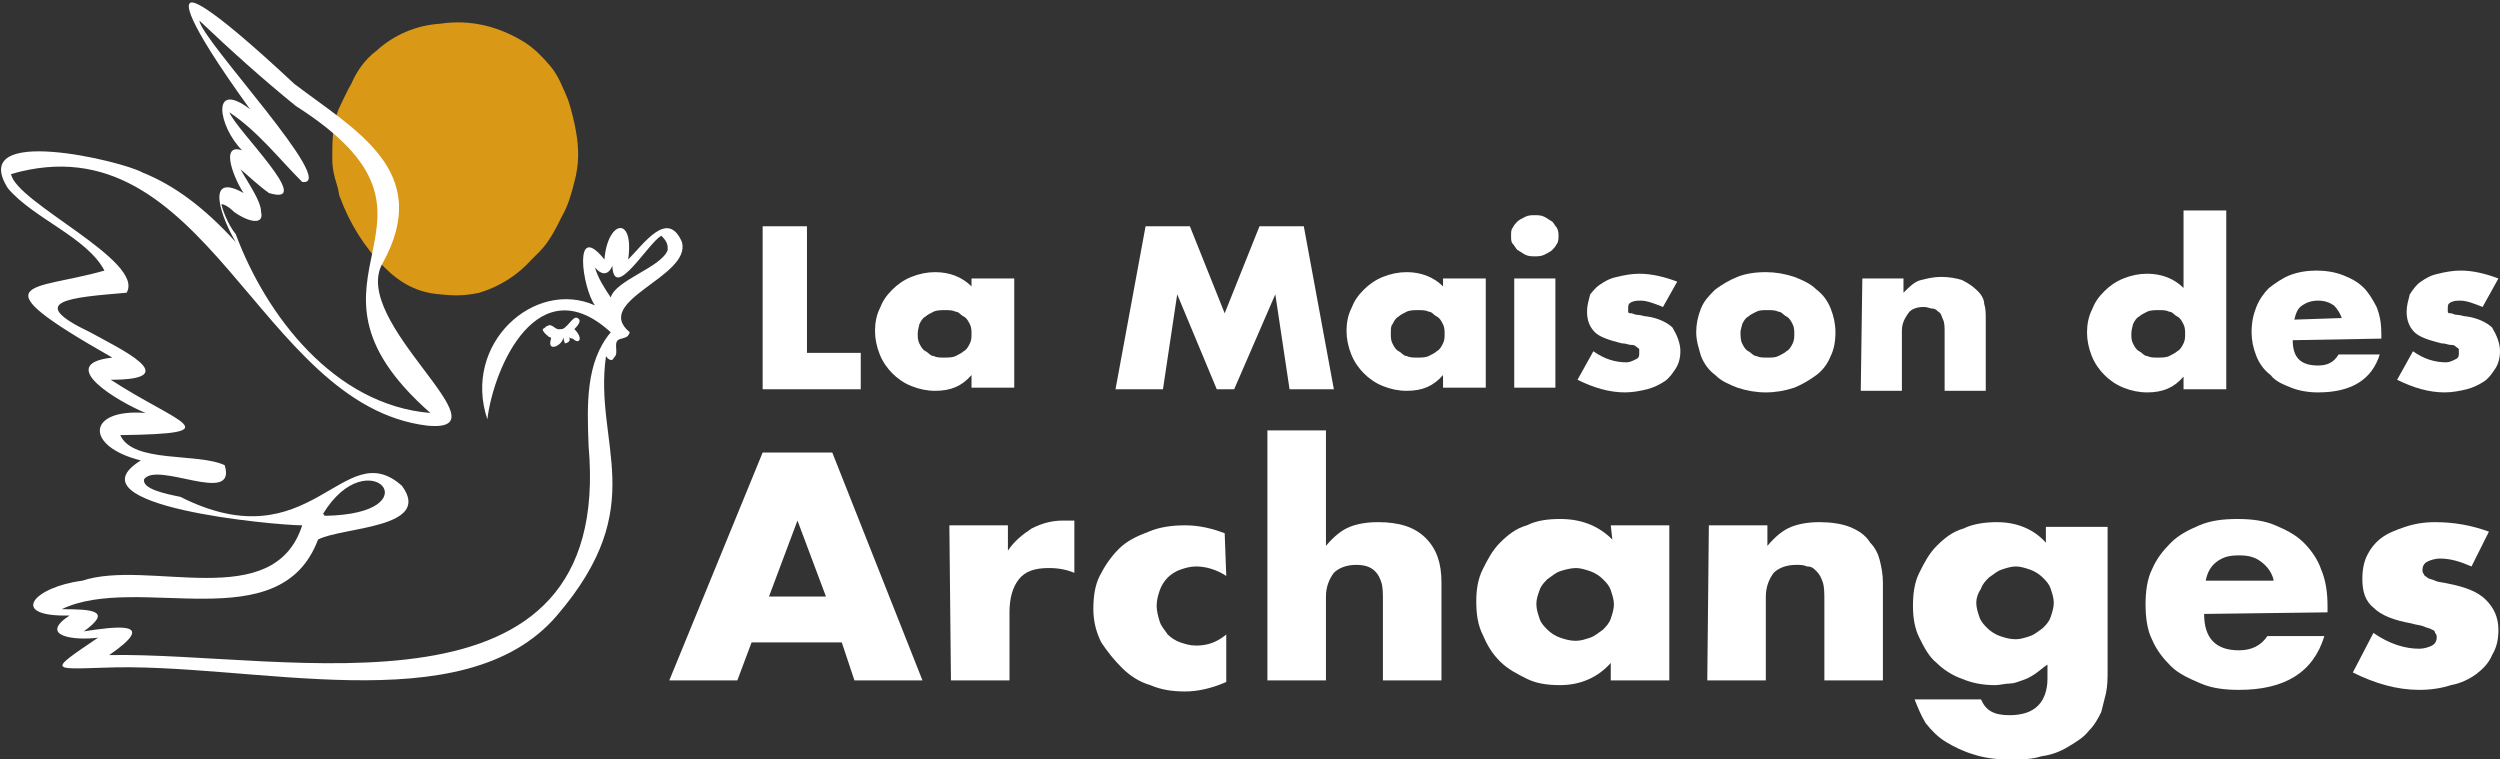 <?xml version="1.0" encoding="utf-8"?>
<!-- Generator: Adobe Illustrator 26.0.3, SVG Export Plug-In . SVG Version: 6.00 Build 0)  -->
<svg version="1.2" baseProfile="tiny" id="Calque_1"
	 xmlns="http://www.w3.org/2000/svg" xmlns:xlink="http://www.w3.org/1999/xlink" x="0px" y="0px" viewBox="0 0 158 48"
	 overflow="visible" xml:space="preserve">
<rect x="0" y="0" width="158" height="48" fill="#333333" stroke="none"/>
<g>
	<g>
		<path fill="#DA9817" d="M21.5,12.5c0.6,1.6,1.5,3.1,2.8,4.4c1,1,2.1,1.6,3.5,1.7c0.9,0.1,1.6,0.1,2.5-0.1c1.3-0.4,2.4-1.1,3.3-2.1
			c0.1-0.1,0.4-0.4,0.5-0.5c0.6-0.6,1-1.4,1.4-2.2c0.4-0.7,0.6-1.4,0.8-2.2c0.3-1.1,0.3-2.1,0.1-3.2c-0.1-0.6-0.3-1.4-0.5-2
			c-0.3-0.7-0.6-1.5-1.1-2.1c-0.5-0.6-1-1.1-1.6-1.5c-1.6-1-3.4-1.5-5.4-1.2c-1.5,0.1-2.9,0.7-4,1.7c-0.8,0.6-1.3,1.4-1.6,2.1
			c-0.3,0.5-0.5,1-0.8,1.6c-0.4,1-0.4,2.1-0.4,3.1c0,0.6,0.1,1.1,0.3,1.7C21.4,12,21.4,12.3,21.5,12.5L21.5,12.5L21.5,12.5
			L21.5,12.5z"/>
		<g>
			<path fill="#FFFFFF" d="M43.1,15.3L43.1,15.3c-0.9-2.1-2.4,0.1-3.4,1.1c0.4-2.8-1.3-2.5-1.5,0c-2-2.5-1.4,1.8-0.6,2.9
				c-3.8-1.7-8.4,2.4-6.8,7.2c0.4-3.3,3.2-9.7,7.8-5.5c-1.6,1.9-1.5,4.6-1.4,7.2c1.6,18.1-19,13-30.3,13.2c3.2-2.2,0.4-1.8-1.6-1.5
				c1.8-1.3,0.6-1.4-1.4-1.4l0,0c4.8-2.3,13.8,2,16.2-4.4c1.5-0.8,7.3-0.7,5.3-3.4c-3.7-3.3-5.7,4.9-14,0.7c-1-0.2-2.4-0.5-2.3-1.1
				c0.8-1.2,5.9,1.7,5.1-0.9l0,0c-1.7-0.8-5.8-0.1-6.6-1.9c7.1-0.1,3.7-0.7-0.6-3.5l0,0c4.8,0,0.5-2-1.3-3c-4.2-2-1.2-2.2,2.3-2.5
				l0,0C9.2,16.5,1,12.8,0.7,11C13.1,7.4,16.3,25.6,27,26.9c5.3,0.5-5-6.6-2.8-10.3c3.2-5.8-1.8-8.4-5.6-11.3
				c-6-5.6-6.5-5.2-6.6-5.1c-0.1,0.1-0.6,0.6,3.8,6.7c-2.5-1.9-2,1.1-0.5,2.6c-1.5-0.5-0.4,2,0.1,2.7c-2.5-1.4-1.4,1.6-0.5,3.1
				c-2-2.2-3.9-3.6-5.9-4.4c-1.2-0.7-11.1-3.1-8.5,1l0,0c1.6,1.9,5,3.1,6.1,5.2c-4.5,1.3-8.3,0.5,0.5,5.5c-3.7,0.4,0.4,2.8,2.1,3.5
				c-3.7-0.3-3.9,2.1-0.3,3c-4.7,2.9,8.5,4.1,10.2,4.1c-1.8,5.6-9.7,2.1-13.9,3.5c-3.1,0.4-4.7,2.3-0.8,2.2c-2,1.3,0.3,1.6,1.8,1.4
				c-3.1,2.1-3,2,0.3,1.9c9.3-0.4,22.8,3.6,28.7-3.3c6-7,2.3-10.8,3.1-16.4c0.1,0.2,0.4,0.4,0.5,0.1c0.4-0.3-0.2-1.1,0.5-1.2
				c0.3-0.1,0.4-0.1,0.5-0.4l0,0C37.4,19,43.7,17.5,43.1,15.3z M42.2,15.8c-0.4,1.1-3.3,1.9-3.6,3c-0.4-0.6-0.8-1.2-1-1.9
				c0.5,0.6,0.9,0.4,1.1-0.1c0.1,2.3,2.3-1.5,3.1-1.9C42.2,15.3,42.2,15.5,42.2,15.8z M20.4,32.5c2.9-4.8,7.1,0,0.1,0.1l0,0
				C20.5,32.5,20.5,32.5,20.4,32.5z M16.5,13.4c0-0.7-0.8-1.8-1.3-2.7c0.6,0.5,1.1,1,1.8,1.5c3,0.9-2.1-4-2.5-5.1
				c1.8,1.2,3.1,2.9,4.6,4.4l0,0c2.4,0.3-6.4-9-6.5-10.2c2,1.9,4,3.7,6.1,5.4c11.6,7.4-1.5,10.6,8.5,19.4
				c-6.1-0.5-10.4-6.2-12.3-11.3l0,0c-0.5-0.6-0.9-1.7-0.9-1.9l0,0c0,0,0.3,0,0.8,0.5l0,0C15.8,14.1,16.7,14.2,16.5,13.4z"/>
			<path fill="#FFFFFF" d="M36.5,20.1c-0.3-0.2-0.7,0.8-1.1,0.7c-0.3,0.1-0.5-0.4-0.8-0.2c-0.1,0-0.1,0.1-0.3,0.2l0,0l0,0
				c0,0.2,0.3,0.4,0.4,0.5c0.2,0,0.1,0.2,0.1,0.2c-0.2,0.8,0.8,0.3,0.8-0.2c0,0.1,0.1,0.4,0.1,0.4c0.1,0,0.3-0.1,0.3-0.2l0,0l0,0
				c0-0.1,0-0.2-0.1-0.2c0.1,0,0.1,0.1,0.3,0.1c0.4,0.4,0.7,0,0.1-0.6C36.7,20.4,36.7,20.2,36.5,20.1z"/>
		</g>
	</g>
	<g>
		<path fill="#FFFFFF" d="M51,14.3v8h3.4v2.3h-6.2V14.3H51z"/>
		<path fill="#FFFFFF" d="M61.4,17.6h2.7v6.9h-2.7v-0.8c-0.6,0.7-1.3,1-2.3,1c-0.5,0-1-0.1-1.5-0.3c-0.5-0.2-0.9-0.5-1.2-0.8
			c-0.3-0.3-0.6-0.7-0.8-1.2s-0.3-1-0.3-1.5s0.1-1,0.3-1.4c0.2-0.5,0.4-0.8,0.8-1.2c0.3-0.3,0.7-0.6,1.2-0.8c0.5-0.2,1-0.3,1.5-0.3
			c0.9,0,1.7,0.3,2.3,0.9V17.6z M58,21.1c0,0.2,0,0.4,0.1,0.6c0.1,0.2,0.2,0.4,0.4,0.5c0.2,0.1,0.3,0.3,0.5,0.3
			c0.2,0.1,0.4,0.1,0.7,0.1c0.2,0,0.5,0,0.7-0.1c0.2-0.1,0.4-0.2,0.5-0.3c0.2-0.1,0.3-0.3,0.4-0.5c0.1-0.2,0.1-0.4,0.1-0.6
			s0-0.4-0.1-0.6s-0.2-0.4-0.4-0.5c-0.2-0.1-0.3-0.3-0.5-0.3c-0.2-0.1-0.4-0.1-0.7-0.1c-0.2,0-0.5,0-0.7,0.1s-0.4,0.2-0.5,0.3
			c-0.2,0.1-0.3,0.3-0.4,0.5C58.1,20.6,58,20.8,58,21.1z"/>
		<path fill="#FFFFFF" d="M70.5,24.6l1.9-10.3h2.8l2.2,5.5l2.2-5.5h2.8l1.9,10.3h-2.8l-0.9-6l-2.6,6h-1.1l-2.5-6l-0.9,6H70.5z"/>
		<path fill="#FFFFFF" d="M91.2,17.6h2.7v6.9h-2.7v-0.8c-0.6,0.7-1.3,1-2.3,1c-0.5,0-1-0.1-1.5-0.3c-0.5-0.2-0.9-0.5-1.2-0.8
			c-0.3-0.3-0.6-0.7-0.8-1.2c-0.2-0.5-0.3-1-0.3-1.5s0.1-1,0.3-1.4c0.2-0.5,0.4-0.8,0.8-1.2c0.3-0.3,0.7-0.6,1.2-0.8
			c0.5-0.2,1-0.3,1.5-0.3c0.9,0,1.7,0.3,2.3,0.9V17.6z M87.9,21.1c0,0.2,0,0.4,0.1,0.6c0.1,0.2,0.2,0.4,0.4,0.5
			c0.2,0.1,0.3,0.3,0.5,0.3c0.2,0.1,0.4,0.1,0.7,0.1c0.2,0,0.5,0,0.7-0.1c0.2-0.1,0.4-0.2,0.5-0.3c0.2-0.1,0.3-0.3,0.4-0.5
			c0.1-0.2,0.1-0.4,0.1-0.6s0-0.4-0.1-0.6S91,20.1,90.8,20s-0.3-0.3-0.5-0.3c-0.2-0.1-0.4-0.1-0.7-0.1c-0.2,0-0.5,0-0.7,0.1
			c-0.2,0.1-0.4,0.2-0.5,0.3c-0.2,0.1-0.3,0.3-0.4,0.5C87.9,20.6,87.9,20.8,87.9,21.1z"/>
		<path fill="#FFFFFF" d="M95.5,14.9c0-0.2,0-0.4,0.1-0.5c0.1-0.2,0.2-0.3,0.3-0.4c0.1-0.1,0.3-0.2,0.5-0.3c0.2-0.1,0.4-0.1,0.6-0.1
			c0.2,0,0.4,0,0.6,0.1c0.2,0.1,0.3,0.2,0.5,0.3c0.1,0.1,0.2,0.3,0.3,0.4c0.1,0.2,0.1,0.4,0.1,0.5c0,0.1,0,0.4-0.1,0.5
			c-0.1,0.2-0.2,0.3-0.3,0.4c-0.1,0.1-0.3,0.2-0.5,0.3c-0.2,0.1-0.4,0.1-0.6,0.1c-0.2,0-0.4,0-0.6-0.1c-0.2-0.1-0.3-0.2-0.5-0.3
			c-0.1-0.1-0.2-0.3-0.3-0.4C95.5,15.3,95.5,15.1,95.5,14.9z M98.3,17.6v6.9h-2.6v-6.9C95.7,17.6,98.3,17.6,98.3,17.6z"/>
		<path fill="#FFFFFF" d="M105.1,19.4c-0.5-0.2-1-0.4-1.4-0.4c-0.2,0-0.4,0-0.6,0.1c-0.2,0.1-0.2,0.2-0.2,0.4c0,0.1,0,0.1,0,0.2
			c0,0.1,0.1,0.1,0.2,0.1c0.1,0,0.2,0.1,0.4,0.1c0.2,0,0.4,0.1,0.6,0.1c0.7,0.1,1.3,0.4,1.6,0.7c0.3,0.5,0.5,1,0.5,1.5
			c0,0.4-0.1,0.8-0.3,1.1c-0.2,0.3-0.4,0.6-0.7,0.8c-0.3,0.2-0.7,0.4-1.1,0.5s-0.9,0.2-1.4,0.2c-1,0-2-0.3-3-0.8l1-1.8
			c0.7,0.5,1.4,0.7,2.1,0.7c0.2,0,0.4-0.1,0.6-0.2c0.2-0.1,0.2-0.2,0.2-0.4c0-0.1,0-0.2,0-0.2c0-0.1-0.1-0.1-0.2-0.2
			c-0.1-0.1-0.2-0.1-0.3-0.1c-0.2,0-0.3-0.1-0.6-0.1c-0.8-0.2-1.4-0.4-1.7-0.7c-0.3-0.3-0.5-0.7-0.5-1.3c0-0.4,0.1-0.7,0.2-1.1
			c0.1-0.1,0.3-0.4,0.6-0.6c0.3-0.2,0.6-0.4,1.1-0.5c0.4-0.1,0.9-0.2,1.4-0.2c0.8,0,1.6,0.2,2.4,0.5L105.1,19.4z"/>
		<path fill="#FFFFFF" d="M107.2,21c0-0.5,0.1-1,0.3-1.5s0.5-0.8,0.9-1.2c0.4-0.3,0.9-0.6,1.4-0.8c0.5-0.2,1.1-0.3,1.8-0.3
			c0.6,0,1.2,0.1,1.8,0.3c0.5,0.2,1,0.4,1.4,0.8c0.4,0.3,0.7,0.7,0.9,1.2c0.2,0.5,0.3,1,0.3,1.5c0,0.6-0.1,1.1-0.3,1.5
			c-0.2,0.5-0.5,0.9-0.9,1.2s-0.9,0.6-1.4,0.8c-0.6,0.2-1.2,0.3-1.8,0.3c-0.6,0-1.2-0.1-1.8-0.3c-0.5-0.2-1-0.4-1.4-0.8
			c-0.4-0.3-0.7-0.7-0.9-1.2C107.4,22.1,107.2,21.6,107.2,21z M110,21c0,0.2,0,0.5,0.1,0.7c0.1,0.2,0.2,0.4,0.4,0.5
			c0.2,0.1,0.3,0.3,0.5,0.3c0.2,0.1,0.4,0.1,0.7,0.1s0.5,0,0.7-0.1c0.2-0.1,0.4-0.2,0.5-0.3c0.2-0.1,0.3-0.3,0.4-0.5
			c0.1-0.2,0.1-0.4,0.1-0.6s0-0.4-0.1-0.6s-0.2-0.4-0.4-0.5c-0.2-0.1-0.3-0.3-0.5-0.3c-0.2-0.1-0.4-0.1-0.7-0.1s-0.5,0-0.7,0.1
			s-0.4,0.2-0.5,0.3c-0.2,0.1-0.3,0.3-0.4,0.5C110.1,20.6,110,20.8,110,21z"/>
		<path fill="#FFFFFF" d="M117.7,17.6h2.6v0.9c0.4-0.4,0.7-0.7,1.1-0.8c0.4-0.1,0.8-0.2,1.3-0.2s1,0.1,1.3,0.2
			c0.4,0.2,0.7,0.4,1,0.7c0.2,0.2,0.4,0.5,0.4,0.8c0.1,0.3,0.1,0.6,0.1,1v4.5h-2.6V21c0-0.3,0-0.6-0.1-0.8c-0.1-0.2-0.1-0.4-0.3-0.5
			c-0.1-0.1-0.2-0.2-0.4-0.2c-0.1,0-0.3-0.1-0.5-0.1c-0.4,0-0.8,0.1-1,0.4s-0.4,0.6-0.4,1.1v3.8h-2.6L117.7,17.6L117.7,17.6z"/>
		<path fill="#FFFFFF" d="M138,13.3h2.7v11.3H138v-0.8c-0.6,0.7-1.3,1-2.3,1c-0.5,0-1-0.1-1.5-0.3c-0.5-0.2-0.9-0.5-1.2-0.8
			c-0.3-0.3-0.6-0.7-0.8-1.2s-0.3-1-0.3-1.5s0.1-1,0.3-1.4c0.2-0.5,0.4-0.8,0.8-1.2c0.3-0.3,0.7-0.6,1.2-0.8c0.5-0.2,1-0.3,1.5-0.3
			c0.9,0,1.7,0.3,2.3,0.9V13.3z M134.7,21.1c0,0.2,0,0.4,0.1,0.6c0.1,0.2,0.2,0.4,0.4,0.5c0.2,0.1,0.3,0.3,0.5,0.3
			c0.2,0.1,0.4,0.1,0.7,0.1c0.2,0,0.5,0,0.7-0.1c0.2-0.1,0.4-0.2,0.5-0.3c0.2-0.1,0.3-0.3,0.4-0.5c0.1-0.2,0.1-0.4,0.1-0.6
			s0-0.4-0.1-0.6c-0.1-0.2-0.2-0.4-0.4-0.5s-0.3-0.3-0.5-0.3c-0.2-0.1-0.4-0.1-0.7-0.1c-0.2,0-0.5,0-0.7,0.1s-0.4,0.2-0.5,0.3
			c-0.2,0.1-0.3,0.3-0.4,0.5C134.8,20.6,134.7,20.8,134.7,21.1z"/>
		<path fill="#FFFFFF" d="M144.9,21.5c0,1.1,0.5,1.6,1.6,1.6c0.6,0,1-0.2,1.3-0.7h2.6c-0.5,1.6-1.8,2.4-3.9,2.4
			c-0.6,0-1.2-0.1-1.7-0.3c-0.5-0.2-1-0.4-1.3-0.8c-0.4-0.3-0.7-0.7-0.9-1.2c-0.2-0.5-0.3-1-0.3-1.5c0-0.6,0.1-1.1,0.3-1.6
			s0.5-0.9,0.8-1.2c0.4-0.3,0.8-0.6,1.3-0.8c0.5-0.2,1.1-0.3,1.7-0.3c0.6,0,1.2,0.1,1.7,0.3c0.5,0.2,0.9,0.4,1.3,0.8
			c0.3,0.3,0.6,0.8,0.8,1.2c0.2,0.5,0.3,1,0.3,1.7v0.3L144.9,21.5L144.9,21.5z M148,20.1c-0.1-0.3-0.3-0.6-0.5-0.8
			c-0.3-0.2-0.6-0.3-1-0.3s-0.7,0.1-1,0.3c-0.3,0.2-0.4,0.5-0.5,0.9L148,20.1L148,20.1z"/>
		<path fill="#FFFFFF" d="M156.9,19.4c-0.5-0.2-1-0.4-1.4-0.4c-0.2,0-0.4,0-0.6,0.1c-0.2,0.1-0.2,0.2-0.2,0.4c0,0.1,0,0.1,0,0.2
			c0,0.1,0.1,0.1,0.2,0.1s0.2,0.1,0.4,0.1s0.4,0.1,0.6,0.1c0.7,0.1,1.3,0.4,1.6,0.7c0.3,0.5,0.5,1,0.5,1.5c0,0.4-0.1,0.8-0.3,1.1
			s-0.4,0.6-0.7,0.8c-0.3,0.2-0.7,0.4-1.1,0.5c-0.4,0.1-0.9,0.2-1.4,0.2c-1,0-2-0.3-3-0.8l1-1.8c0.7,0.5,1.4,0.7,2.1,0.7
			c0.2,0,0.4-0.1,0.6-0.2c0.2-0.1,0.2-0.2,0.2-0.4c0-0.1,0-0.2,0-0.2c0-0.1-0.1-0.1-0.2-0.2c-0.1-0.1-0.2-0.1-0.3-0.1
			c-0.2,0-0.3-0.1-0.6-0.1c-0.8-0.2-1.4-0.4-1.7-0.7c-0.3-0.3-0.5-0.7-0.5-1.3c0-0.4,0.1-0.7,0.2-1.1c0.2-0.3,0.4-0.6,0.7-0.8
			c0.3-0.2,0.6-0.4,1.1-0.5c0.4-0.1,0.9-0.2,1.4-0.2c0.8,0,1.6,0.2,2.4,0.5L156.9,19.4z"/>
	</g>
	<g>
		<path fill="#FFFFFF" d="M53.2,40.6h-5.7L46.6,43h-4.3l5.9-14.4h4.4L58.3,43h-4.3L53.2,40.6z M52.2,37.7l-1.8-4.8l-1.8,4.8
			C48.6,37.7,52.2,37.7,52.2,37.7z"/>
		<path fill="#FFFFFF" d="M60,33.2h3.7v1.6c0.4-0.6,0.9-1,1.5-1.4c0.6-0.3,1.2-0.5,2-0.5c0.1,0,0.2,0,0.3,0s0.2,0,0.4,0v3.3
			c-0.5-0.2-1-0.3-1.6-0.3c-0.9,0-1.5,0.2-1.9,0.7c-0.4,0.5-0.6,1.2-0.6,2.1V43h-3.7L60,33.2L60,33.2z"/>
		<path fill="#FFFFFF" d="M77.5,36.4c-0.6-0.4-1.3-0.6-1.9-0.6c-0.4,0-0.7,0.1-1,0.2c-0.3,0.1-0.6,0.3-0.8,0.5
			c-0.2,0.2-0.4,0.5-0.5,0.8s-0.2,0.6-0.2,1c0,0.3,0.1,0.7,0.2,1c0.1,0.3,0.3,0.5,0.5,0.8c0.2,0.2,0.5,0.4,0.8,0.5
			c0.3,0.1,0.6,0.2,1,0.2c0.7,0,1.3-0.2,1.9-0.7v3c-0.9,0.4-1.8,0.6-2.6,0.6s-1.5-0.1-2.2-0.4c-0.7-0.2-1.3-0.6-1.8-1.1
			c-0.5-0.5-0.9-1-1.3-1.6c-0.3-0.6-0.5-1.3-0.5-2.1c0-0.8,0.1-1.5,0.4-2.1s0.7-1.2,1.2-1.7c0.5-0.5,1.1-0.8,1.9-1.1
			c0.7-0.3,1.5-0.4,2.3-0.4c0.9,0,1.7,0.2,2.5,0.5L77.5,36.4L77.5,36.4z"/>
		<path fill="#FFFFFF" d="M80.1,27.2h3.7v7.3c0.5-0.6,1-1,1.5-1.2s1.1-0.3,1.8-0.3c1.3,0,2.3,0.3,3,1c0.7,0.7,1,1.6,1,2.8V43h-3.7
			v-5c0-0.5,0-0.9-0.1-1.2s-0.2-0.5-0.4-0.7c-0.3-0.3-0.7-0.4-1.2-0.4c-0.6,0-1.1,0.2-1.4,0.5c-0.3,0.4-0.5,0.9-0.5,1.5V43h-3.7
			V27.2z"/>
		<path fill="#FFFFFF" d="M101.8,33.2h3.7V43h-3.7v-1.1c-0.8,0.9-1.9,1.4-3.2,1.4c-0.8,0-1.5-0.1-2.1-0.4c-0.6-0.3-1.2-0.6-1.7-1.1
			c-0.5-0.5-0.8-1-1.1-1.7c-0.3-0.6-0.4-1.3-0.4-2.1c0-0.7,0.1-1.4,0.4-2c0.3-0.6,0.6-1.2,1.1-1.7c0.5-0.5,1-0.9,1.7-1.1
			c0.6-0.3,1.3-0.4,2.1-0.4c1.3,0,2.4,0.4,3.3,1.3L101.8,33.2L101.8,33.2z M97.1,38.2c0,0.3,0.1,0.6,0.2,0.9s0.3,0.5,0.5,0.7
			c0.2,0.2,0.5,0.4,0.8,0.5c0.3,0.1,0.6,0.2,1,0.2c0.3,0,0.6-0.1,0.9-0.2s0.5-0.3,0.8-0.5c0.2-0.2,0.4-0.4,0.5-0.7s0.2-0.6,0.2-0.9
			c0-0.3-0.1-0.6-0.2-0.9c-0.1-0.3-0.3-0.5-0.5-0.7c-0.2-0.2-0.5-0.4-0.8-0.5c-0.3-0.1-0.6-0.2-0.9-0.2s-0.7,0.1-1,0.2
			c-0.3,0.1-0.5,0.3-0.8,0.5c-0.2,0.2-0.4,0.4-0.5,0.7C97.2,37.6,97.1,37.8,97.1,38.2z"/>
		<path fill="#FFFFFF" d="M108,33.2h3.7v1.3c0.5-0.6,1-1,1.5-1.2s1.1-0.3,1.8-0.3s1.4,0.1,1.9,0.3c0.5,0.2,1,0.5,1.3,1
			c0.3,0.3,0.5,0.7,0.6,1.1c0.1,0.4,0.2,0.9,0.2,1.4V43h-3.7v-5c0-0.5,0-0.9-0.1-1.2s-0.2-0.5-0.4-0.7c-0.2-0.2-0.3-0.3-0.6-0.3
			c-0.2-0.1-0.4-0.1-0.7-0.1c-0.6,0-1.1,0.2-1.4,0.5c-0.3,0.4-0.5,0.9-0.5,1.5V43h-3.7L108,33.2L108,33.2z"/>
		<path fill="#FFFFFF" d="M133.2,33.2v9.1c0,0.6,0,1-0.1,1.5c-0.1,0.4-0.2,0.8-0.3,1.2c-0.2,0.4-0.4,0.8-0.8,1.2
			c-0.3,0.4-0.8,0.7-1.3,1c-0.5,0.3-1,0.5-1.7,0.6c-0.6,0.2-1.3,0.2-2,0.2c-0.8,0-1.6-0.1-2.2-0.3c-0.7-0.2-1.3-0.5-1.8-0.8
			c-0.5-0.3-0.9-0.7-1.3-1.2c-0.3-0.5-0.5-1-0.7-1.5h4.2c0.3,0.7,0.8,1,1.8,1c0.8,0,1.4-0.2,1.8-0.6c0.4-0.4,0.6-1,0.6-1.7V42
			c-0.3,0.2-0.5,0.4-0.8,0.6c-0.3,0.2-0.5,0.3-0.8,0.4c-0.3,0.1-0.5,0.2-0.8,0.2s-0.6,0.1-0.9,0.1c-0.7,0-1.4-0.1-2.1-0.4
			c-0.6-0.2-1.2-0.6-1.6-1c-0.5-0.4-0.8-1-1.1-1.6s-0.4-1.3-0.4-2c0-0.8,0.1-1.5,0.4-2.1c0.3-0.6,0.6-1.2,1.1-1.7
			c0.5-0.5,1-0.9,1.7-1.1c0.6-0.3,1.4-0.4,2.1-0.4c1.2,0,2.3,0.4,3.1,1.3v-1h3.9V33.2z M124.9,38.1c0,0.3,0.1,0.6,0.2,0.9
			c0.1,0.3,0.3,0.5,0.5,0.7s0.5,0.4,0.8,0.5c0.3,0.1,0.6,0.2,1,0.2c0.3,0,0.6-0.1,0.9-0.2c0.3-0.1,0.5-0.3,0.8-0.5
			c0.2-0.2,0.4-0.4,0.5-0.7s0.2-0.6,0.2-0.9s-0.1-0.6-0.2-0.9c-0.1-0.3-0.3-0.5-0.5-0.7s-0.5-0.4-0.8-0.5c-0.3-0.1-0.6-0.2-0.9-0.2
			s-0.6,0.1-0.9,0.2c-0.3,0.1-0.5,0.3-0.8,0.5c-0.2,0.2-0.4,0.4-0.5,0.7C125,37.5,124.9,37.8,124.9,38.1z"/>
		<path fill="#FFFFFF" d="M139.3,38.8c0,1.5,0.7,2.3,2.2,2.3c0.8,0,1.4-0.3,1.8-0.9h3.6c-0.7,2.3-2.5,3.4-5.4,3.4
			c-0.9,0-1.7-0.1-2.4-0.4c-0.7-0.3-1.4-0.6-1.9-1.1c-0.5-0.5-0.9-1-1.2-1.7c-0.3-0.6-0.4-1.4-0.4-2.2c0-0.8,0.1-1.6,0.4-2.2
			c0.3-0.7,0.7-1.2,1.2-1.7c0.5-0.5,1.1-0.8,1.8-1.1s1.5-0.4,2.4-0.4c0.9,0,1.7,0.1,2.4,0.4c0.7,0.3,1.3,0.6,1.8,1.1
			c0.5,0.5,0.9,1.1,1.1,1.7c0.3,0.7,0.4,1.5,0.4,2.3v0.4L139.3,38.8L139.3,38.8z M143.7,36.7c-0.1-0.5-0.4-0.9-0.8-1.2
			c-0.4-0.3-0.8-0.4-1.4-0.4c-0.6,0-1,0.1-1.4,0.4s-0.6,0.7-0.7,1.2H143.7z"/>
		<path fill="#FFFFFF" d="M156.2,35.8c-0.7-0.3-1.3-0.5-2-0.5c-0.3,0-0.6,0.1-0.8,0.2c-0.2,0.1-0.3,0.3-0.3,0.5c0,0.1,0,0.2,0.1,0.3
			c0,0.1,0.1,0.1,0.2,0.2c0.1,0.1,0.3,0.1,0.5,0.2c0.2,0.1,0.5,0.1,0.9,0.2c1,0.2,1.8,0.5,2.3,1c0.5,0.5,0.8,1.1,0.8,1.9
			c0,0.6-0.1,1.1-0.4,1.6c-0.2,0.5-0.6,0.9-1,1.2s-1,0.6-1.6,0.7c-0.6,0.2-1.3,0.3-2,0.3c-1.4,0-2.8-0.4-4.2-1.1L150,40
			c1,0.7,2,1,2.9,1c0.3,0,0.6-0.1,0.8-0.2s0.3-0.3,0.3-0.5c0-0.1,0-0.2-0.1-0.3c0-0.1-0.1-0.2-0.2-0.2c-0.1-0.1-0.3-0.1-0.5-0.2
			c-0.2-0.1-0.5-0.1-0.8-0.2c-1.1-0.2-1.9-0.5-2.4-1c-0.5-0.4-0.7-1-0.7-1.8c0-0.6,0.1-1.1,0.3-1.5s0.5-0.8,0.9-1.1
			c0.4-0.3,0.9-0.5,1.5-0.7s1.2-0.3,1.9-0.3c1.2,0,2.3,0.2,3.4,0.6L156.2,35.8z"/>
	</g>
</g>
</svg>
